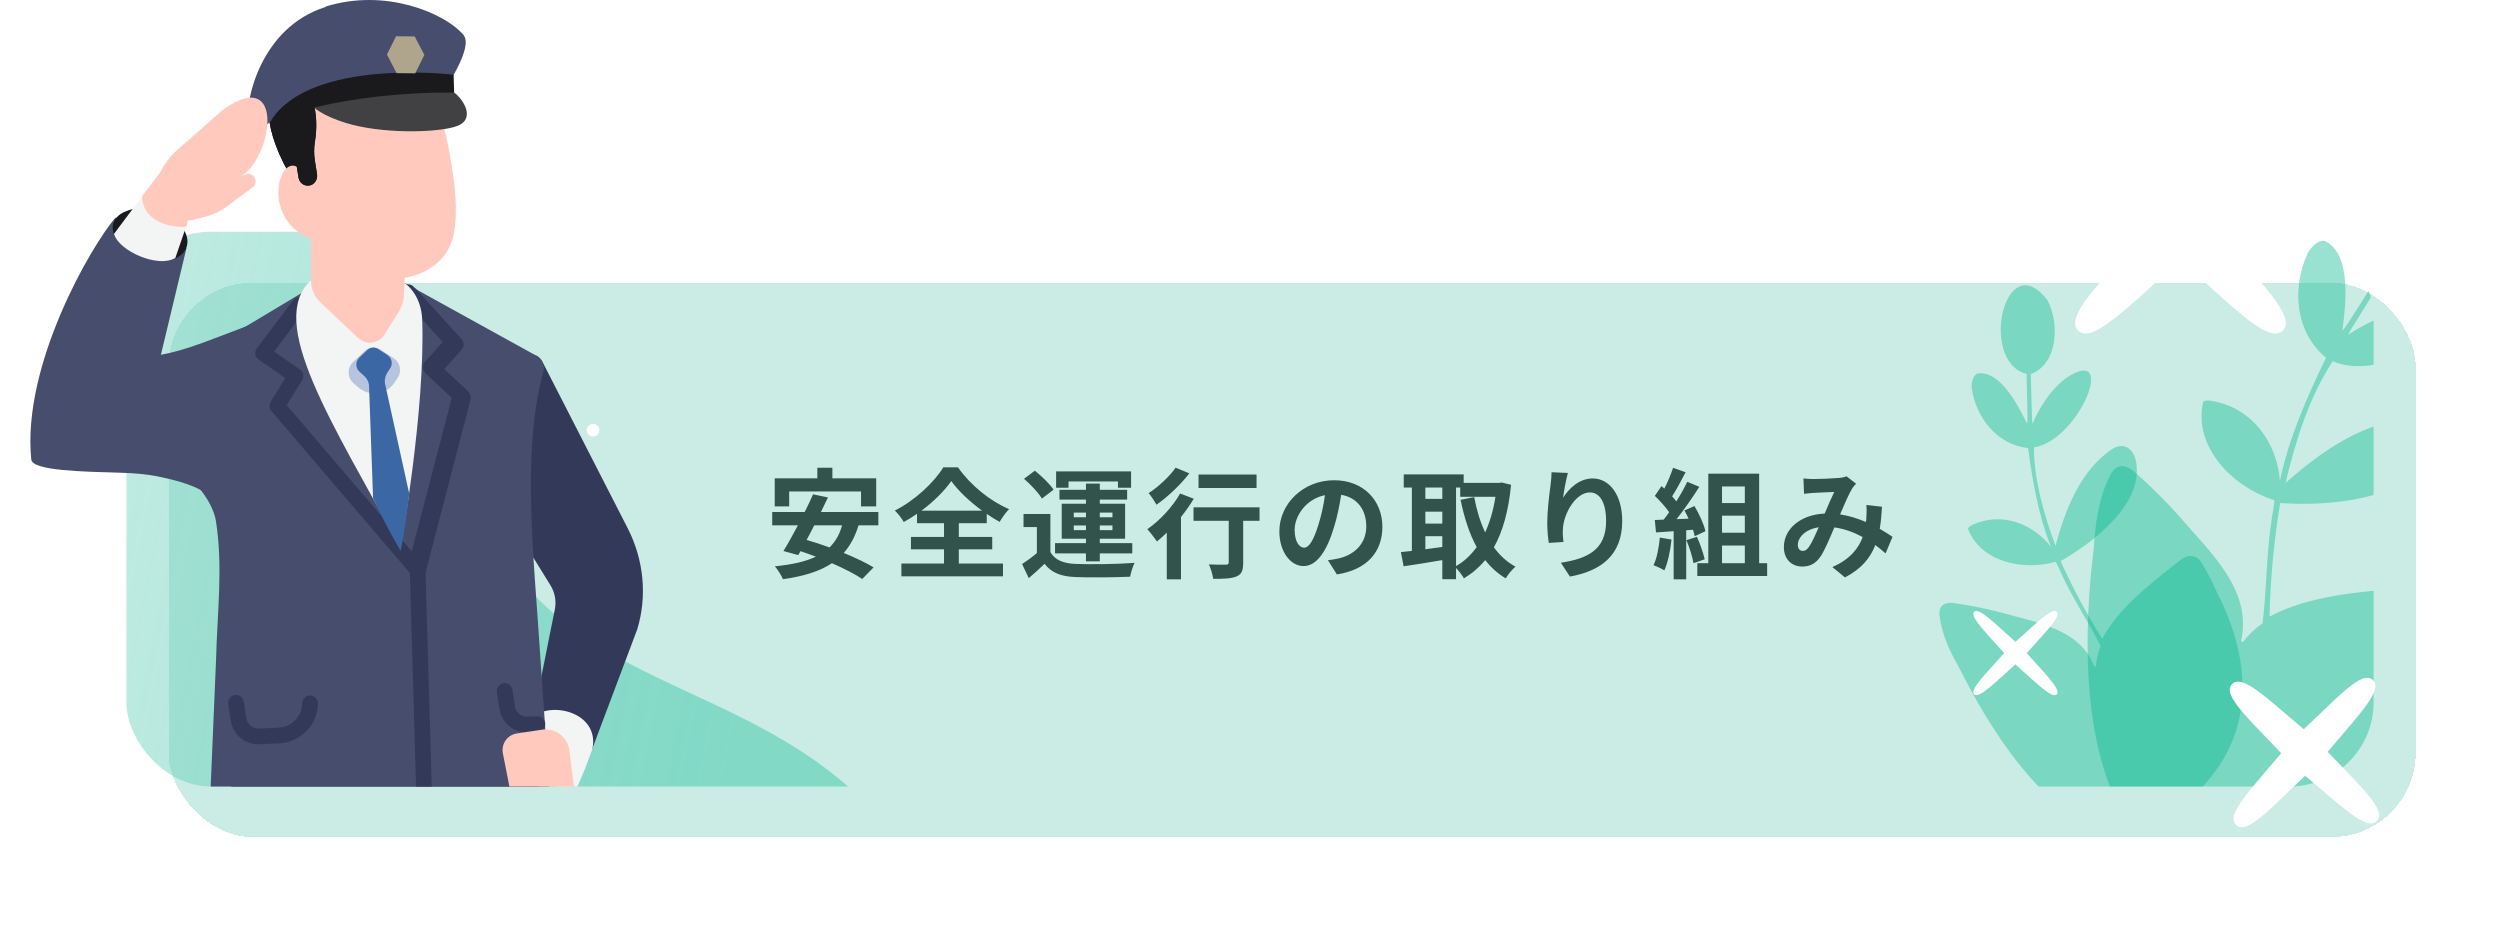<svg width="356" height="135" viewBox="0 0 356 135" fill="none" xmlns="http://www.w3.org/2000/svg">
<g filter="url(#filter0_d_79_1230)">
<rect x="18" y="33.244" width="320" height="78.956" rx="12" fill="#C6EAE2" fill-opacity="0.9" shape-rendering="crispEdges"/>
</g>
<g clip-path="url(#clip0_79_1230)">
<path d="M298.12 78.319C298.412 74.597 298.724 71.164 300.525 67.605C301.453 65.793 302.977 66.218 304.196 67.407C306.396 69.361 308.475 71.441 310.429 73.635C314.719 78.674 320.747 83.983 319.132 91.235C319.188 91.329 319.28 91.398 319.387 91.428C320.178 90.404 321.124 89.502 322.188 88.753C322.792 83.921 322.725 78.8 323.49 73.942C323.453 73.843 324.031 71.207 323.799 71.209C317.894 69.326 312.275 63.618 313.729 57.21C313.974 57.029 314.344 56.984 314.837 57.074C320.797 58.002 324.29 63.197 324.658 68.485C325.936 62.319 328.554 56.486 331.225 50.934C326.795 47.33 326.313 40.859 328.648 36.014C329.001 35.282 330.102 34.108 331.048 34.309C334.964 36.136 334.002 43.62 333.564 47.055C333.769 47.203 338.454 39.425 338.574 39.395C332.378 32.618 348.341 17.302 349.311 30.132C348.875 34.848 344.565 41.029 339.178 39.844C339.18 39.913 334.284 47.592 334.366 47.667C337.255 45.782 340.425 44.361 343.983 44.043C356.032 43.876 339.998 55.014 332.193 51.428C328.835 56.516 326.895 62.768 325.461 68.764C330.455 64.38 336.95 59.59 344.286 59.663C346.893 59.861 347.342 62.104 346.407 64.163C343.148 71.46 331.214 72.089 324.695 71.63C323.817 76.98 323.309 82.383 323.174 87.802C328.716 84.839 335.762 84.285 342.18 83.764C343.111 83.689 344.284 83.54 345.077 83.998C345.947 84.498 346.331 85.346 346.235 86.546C346.122 88.828 345.843 91.097 345.4 93.341L345.476 93.424C344.151 102.881 339.651 117.619 322.197 121.086L306.308 121.172C295.103 110.423 297.043 87.276 298.12 78.319Z" fill="#00B78F" fill-opacity="0.4"/>
<path d="M279.213 95.519C277.813 92.999 276.549 90.658 276.188 87.601C276.012 86.04 277.172 85.665 278.462 85.911C280.708 86.231 282.931 86.684 285.122 87.264C290.027 88.679 296.163 89.528 298.218 94.882C298.295 94.918 298.383 94.923 298.465 94.897C298.536 93.901 298.759 92.918 299.123 91.983C297.45 88.617 295.223 85.352 293.642 81.9C293.576 81.852 292.823 79.91 292.676 80.01C288.079 81.313 282.036 80.033 280.237 75.29C280.316 75.07 280.535 74.884 280.89 74.732C285.114 72.79 289.574 74.646 292.066 77.891C290.257 73.38 289.451 68.512 288.798 63.803C284.415 63.37 281.346 59.413 280.78 55.301C280.694 54.679 280.901 53.455 281.594 53.182C284.889 52.69 287.463 57.915 288.646 60.311C288.841 60.319 288.533 53.32 288.598 53.25C281.727 51.527 285.449 34.876 291.544 42.718C293.275 45.938 293.143 51.75 289.177 53.281C289.208 53.325 289.337 60.35 289.423 60.363C290.474 57.921 291.904 55.657 294.054 53.937C301.723 48.699 296.173 62.692 289.631 63.709C289.644 68.412 291.064 73.26 292.7 77.729C294.039 72.782 296.168 66.935 300.911 63.858C302.67 62.875 303.915 64.127 304.193 65.85C305.211 71.933 297.814 77.419 293.431 79.899C295.148 83.715 297.126 87.408 299.351 90.952C301.647 86.686 305.937 83.329 309.837 80.261C310.403 79.816 311.093 79.221 311.798 79.178C312.57 79.129 313.178 79.511 313.628 80.324C314.529 81.841 315.317 83.42 315.99 85.051L316.075 85.073C319.257 91.722 322.652 103.12 312.919 112.783L302.749 119.603C290.967 117.459 282.341 101.74 279.213 95.519Z" fill="#00B78F" fill-opacity="0.4"/>
<path d="M85.344 61.252C85.344 61.748 84.943 62.149 84.447 62.149C83.951 62.149 83.55 61.748 83.55 61.252C83.55 60.755 83.951 60.354 84.447 60.354C84.943 60.354 85.344 60.755 85.344 61.252Z" fill="white"/>
<path d="M45.564 98.742C45.564 99.1 45.275 99.389 44.917 99.389C44.559 99.389 44.269 99.1 44.269 98.742C44.269 98.383 44.559 98.094 44.917 98.094C45.275 98.094 45.564 98.383 45.564 98.742Z" fill="white" stroke="white" stroke-width="0.5"/>
<path d="M286.834 91.581L287 91.728L287.166 91.581C287.681 91.125 288.184 90.667 288.667 90.228C289.47 89.497 290.216 88.819 290.867 88.287C291.387 87.861 291.828 87.546 292.171 87.379C292.343 87.295 292.473 87.257 292.566 87.251C292.65 87.245 292.687 87.266 292.71 87.29C292.734 87.313 292.755 87.35 292.749 87.434C292.743 87.526 292.705 87.656 292.621 87.829C292.454 88.172 292.139 88.613 291.713 89.133C291.181 89.784 290.503 90.53 289.772 91.333C289.333 91.816 288.875 92.319 288.419 92.834L288.272 93L288.419 93.166C288.875 93.681 289.333 94.184 289.772 94.667C290.503 95.47 291.181 96.216 291.713 96.867C292.139 97.387 292.454 97.828 292.621 98.171C292.705 98.344 292.743 98.474 292.749 98.566C292.755 98.65 292.734 98.687 292.71 98.71C292.687 98.734 292.65 98.755 292.566 98.749C292.473 98.743 292.343 98.705 292.171 98.621C291.828 98.454 291.387 98.139 290.867 97.713C290.216 97.181 289.47 96.503 288.667 95.772C288.184 95.333 287.681 94.875 287.166 94.419L287 94.272L286.834 94.419C286.319 94.875 285.816 95.333 285.333 95.772C284.53 96.503 283.784 97.181 283.133 97.713C282.613 98.139 282.172 98.454 281.829 98.621C281.657 98.705 281.527 98.743 281.434 98.749C281.35 98.755 281.313 98.734 281.29 98.71C281.266 98.687 281.245 98.65 281.251 98.566C281.257 98.474 281.295 98.344 281.379 98.171C281.546 97.828 281.861 97.387 282.287 96.867C282.819 96.216 283.497 95.47 284.228 94.667C284.667 94.184 285.125 93.681 285.581 93.166L285.728 93L285.581 92.834C285.125 92.319 284.667 91.816 284.228 91.333C283.497 90.53 282.819 89.784 282.287 89.133C281.861 88.613 281.546 88.172 281.379 87.829C281.295 87.656 281.257 87.526 281.251 87.434C281.245 87.35 281.266 87.313 281.29 87.29C281.313 87.266 281.35 87.245 281.434 87.251C281.527 87.257 281.657 87.295 281.829 87.379C282.172 87.546 282.613 87.861 283.133 88.287C283.784 88.819 284.53 89.497 285.333 90.228C285.816 90.667 286.319 91.125 286.834 91.581Z" fill="white" stroke="white" stroke-width="0.5"/>
<path opacity="0.6" d="M136.303 134.814C121.205 96.631 89.271 103.274 72.795 80.825C58.499 61.345 67.611 60.191 40.482 26.743C29.461 13.155 -17.13 -1.419 -33.594 3.071L14.757 160.247L140.068 197.236C140.835 191.742 138.849 141.21 135.857 133.648L136.303 134.814Z" fill="url(#paint0_linear_79_1230)"/>
</g>
<path d="M310.5 28.284C309.334 27.251 308.185 26.205 307.075 25.195C305.119 23.415 303.284 21.746 301.696 20.448C300.431 19.414 299.302 18.599 298.377 18.148C297.915 17.922 297.486 17.779 297.105 17.754C296.716 17.728 296.365 17.827 296.096 18.096C295.827 18.365 295.728 18.716 295.754 19.105C295.779 19.486 295.923 19.915 296.148 20.377C296.599 21.302 297.414 22.43 298.448 23.696C299.746 25.284 301.415 27.119 303.195 29.075C304.205 30.185 305.251 31.334 306.284 32.5C305.251 33.666 304.205 34.815 303.195 35.925C301.415 37.881 299.746 39.716 298.448 41.304C297.414 42.569 296.599 43.698 296.148 44.623C295.923 45.085 295.779 45.514 295.754 45.895C295.728 46.284 295.827 46.635 296.096 46.904C296.365 47.173 296.716 47.272 297.105 47.246C297.486 47.221 297.915 47.078 298.377 46.852C299.302 46.401 300.431 45.586 301.696 44.552C303.284 43.254 305.119 41.585 307.075 39.805C308.185 38.795 309.334 37.749 310.5 36.716C311.666 37.749 312.815 38.795 313.925 39.805C315.881 41.585 317.716 43.254 319.304 44.552C320.569 45.586 321.698 46.401 322.623 46.852C323.085 47.078 323.514 47.221 323.895 47.246C324.284 47.272 324.635 47.173 324.904 46.904C325.173 46.635 325.272 46.284 325.246 45.895C325.221 45.514 325.077 45.085 324.852 44.623C324.401 43.698 323.586 42.569 322.552 41.304C321.254 39.716 319.585 37.881 317.805 35.925C316.795 34.815 315.749 33.666 314.716 32.5C315.749 31.334 316.795 30.185 317.805 29.075C319.585 27.119 321.254 25.284 322.552 23.696C323.586 22.43 324.401 21.302 324.852 20.377C325.077 19.915 325.221 19.486 325.246 19.105C325.272 18.716 325.173 18.365 324.904 18.096C324.635 17.827 324.284 17.728 323.895 17.754C323.514 17.779 323.085 17.922 322.623 18.148C321.698 18.599 320.569 19.414 319.304 20.448C317.716 21.746 315.881 23.415 313.925 25.195C312.815 26.205 311.666 27.251 310.5 28.284Z" fill="white" stroke="white" stroke-width="0.5"/>
<g clip-path="url(#clip1_79_1230)">
<path d="M84.328 106.658L90.75 89.601C92.18 84.869 91.686 79.721 89.372 75.197L77.307 51.64C76.345 49.768 73.563 50.158 73.329 52.212L71.639 67.162C71.301 70.048 71.977 72.987 73.537 75.509L78.347 83.283C79.023 84.349 79.257 85.623 78.997 86.845C78.503 89.289 79.205 85.753 75.981 101.926L84.302 106.632L84.328 106.658Z" fill="#333A59"/>
<path d="M76.007 101.952C75.617 103.85 75.201 106.034 74.707 108.504L81.442 113.86L83.288 109.518L84.354 106.658C85.394 101.692 79.023 99.846 76.033 101.952H76.007Z" fill="#F3F5F4"/>
<path d="M26.553 35.337L22.913 50.522C26.709 49.794 29.179 48.676 35.55 46.284C47.016 44.334 42.206 80.163 33.626 79.591C31.779 71.609 31.025 69.684 22.939 67.942C21.041 67.526 19.117 67.37 17.193 67.318C11.733 67.162 4.634 67.032 4.452 65.446C3.1 52.03 12.955 35.051 16.439 30.995L26.553 35.337Z" fill="#474E6D"/>
<path d="M19.273 36.143C25.513 39.289 29.413 34.453 24.421 30.969C21.769 29.123 19.403 29.409 17.635 30.215C15.581 31.151 14.931 33.933 19.299 36.143H19.273Z" fill="#1A191B"/>
<path d="M69.472 95.023C73.422 95.573 76.523 98.873 76.66 102.749L77.456 212.526L65.191 212.945L59.695 142.065C59.311 139.944 58.68 137.875 57.829 135.911L48.263 170.574L41.047 211.112L25.49 210.038C25.929 194.744 28.097 174.266 30.786 163.713L33.008 110.081C33.474 103.927 36.218 98.951 42.611 98.192L69.389 95.049L69.472 95.023Z" fill="#333A59"/>
<path d="M76.371 50.6C77.229 51.068 77.619 52.056 77.359 52.992C74.213 64.25 76.111 80.345 76.813 91.681L79.231 126.786C75.279 128.008 64.203 130.608 59.548 116.854C57.702 130.452 43.194 130.738 36.46 128.242C34.718 127.592 29.462 125.931 29.488 124.058L30.763 94.024C30.919 87.446 31.777 80.813 30.763 74.287C30.113 70.075 25.196 66.347 22.492 63.045L24.525 58.946C22.965 57.022 23.979 53.954 25.617 52.108L51.228 36.767L76.371 50.652V50.6Z" fill="#474E6D"/>
<path d="M59.471 82.217C59.133 82.217 58.795 82.087 58.561 81.827L38.644 58.53C38.332 58.166 38.28 57.646 38.54 57.23L40.62 53.824L36.824 51.198C36.564 51.016 36.408 50.756 36.356 50.47C36.304 50.158 36.382 49.872 36.564 49.612L41.712 42.8C42.076 42.305 42.778 42.201 43.272 42.591C43.766 42.956 43.87 43.657 43.48 44.151L39.034 50.054L42.726 52.628C43.22 52.966 43.35 53.616 43.038 54.11L40.828 57.698L60.225 80.371C60.615 80.839 60.563 81.541 60.095 81.931C59.887 82.087 59.653 82.191 59.419 82.191L59.471 82.217Z" fill="#333A59"/>
<path d="M59.653 82.217C59.653 82.217 59.444 82.217 59.315 82.191C58.717 82.035 58.352 81.437 58.508 80.839L64.723 56.996L60.953 53.486C60.511 53.07 60.485 52.368 60.875 51.926L63.423 49.066L57.676 42.721C57.261 42.253 57.286 41.551 57.755 41.161C58.222 40.745 58.925 40.771 59.315 41.239L65.737 48.312C66.127 48.727 66.127 49.377 65.737 49.794L63.241 52.576L66.699 55.8C66.985 56.086 67.115 56.502 67.011 56.892L60.641 81.385C60.511 81.879 60.095 82.191 59.627 82.217H59.653Z" fill="#333A59"/>
<path d="M59.27 81.838C59.27 81.838 59.062 81.838 58.932 81.812C58.334 81.656 57.97 81.058 58.126 80.46L64.34 56.617L60.57 53.107C60.128 52.691 60.102 51.989 60.492 51.547L63.04 48.687L57.294 42.343C56.878 41.875 56.904 41.173 57.372 40.783C57.84 40.367 58.542 40.393 58.932 40.861L65.354 47.933C65.744 48.349 65.744 48.999 65.354 49.415L62.858 52.197L66.316 55.421C66.602 55.707 66.732 56.123 66.628 56.513L60.258 81.006C60.128 81.5 59.712 81.812 59.244 81.838H59.27Z" fill="#333A59"/>
<path d="M53.464 37.859L57 39.887C59.002 41.031 60.042 43.215 60.12 45.53C60.589 58.374 57.026 78.083 57.026 78.083C47.302 60.168 37.812 45.738 44.338 39.861L53.438 37.859H53.464Z" fill="#F3F5F4"/>
<path d="M62.331 25.118L46.678 32.347C31.051 14.12 41.01 6.788 45.248 7.204C46.808 7.36 49.824 5.358 52.788 5.046L54.946 5.904L62.331 25.118Z" fill="#1A191B"/>
<path d="M62.331 25.118L46.678 32.347C31.051 14.12 41.01 6.788 45.248 7.204C46.808 7.36 49.824 5.358 52.788 5.046L54.946 5.904L62.331 25.118Z" fill="#1A191B"/>
<path d="M51.02 48.156L45.612 43.059C44.754 42.253 44.286 41.109 44.286 39.939C44.286 37.703 44.338 35.519 44.312 34.167C44.234 29.695 47.25 29.201 51.774 30.215C53.984 30.709 56.844 32.737 57.78 34.999L57.546 41.837C57.52 42.773 57.234 43.683 56.74 44.489L54.738 47.661C53.932 48.962 52.112 49.196 51.02 48.13V48.156Z" fill="#FFCABD"/>
<path d="M42.57 24.365L41.66 18.202C40.646 10.454 61.343 8.738 62.461 14.848C63.605 19.607 66.413 30.605 63.917 35.337C62.617 37.807 60.251 39.081 57.624 39.575C53.906 40.303 44.858 40.329 44.39 33.361L42.544 24.365H42.57Z" fill="#FFCABD"/>
<path d="M44.52 34.089C35.264 30.891 41.426 16.304 44.754 28.161L44.52 34.089Z" fill="#FFCABD"/>
<path d="M43.376 10.584L44.494 14.12C45.118 16.096 45.17 18.202 44.832 20.256C44.702 21.114 44.702 21.972 44.832 22.83L45.144 24.806C45.248 25.509 44.858 26.21 44.182 26.392C43.402 26.601 42.648 26.081 42.518 25.326L41.894 21.504C41.582 21.4 41.27 21.244 40.932 21.01C38.098 18.956 39.918 11.26 43.376 10.61V10.584Z" fill="#1A191B"/>
<path d="M43.376 10.584L44.494 14.12C45.118 16.096 45.17 18.202 44.832 20.256C44.702 21.114 44.702 21.972 44.832 22.83L45.144 24.806C45.248 25.509 44.858 26.21 44.182 26.392C43.402 26.601 42.648 26.081 42.518 25.326L41.894 21.504C41.582 21.4 41.27 21.244 40.932 21.01C38.098 18.956 39.918 11.26 43.376 10.61V10.584Z" fill="#1A191B"/>
<path d="M62.695 5.852C61.837 5.28 60.823 4.942 59.809 4.812C57.624 4.5 54.062 4.63 51.8 5.176C47.38 6.242 43.48 9.752 42.648 14.744C50.474 13.314 55.752 14.666 60.615 13.99C62.409 13.73 63.865 12.378 64.255 10.61C64.671 8.738 64.593 7.152 62.695 5.878V5.852Z" fill="#9D5151"/>
<path d="M51.072 55.202L50.344 54.578C49.434 53.798 49.408 52.394 50.266 51.562L51.904 50.002C52.528 49.404 53.49 49.326 54.218 49.794L56.064 51.016C57.001 51.64 57.261 52.914 56.611 53.824L56.168 54.5C55.024 56.216 52.606 56.528 51.046 55.176L51.072 55.202Z" fill="#B6C4DE"/>
<path d="M60.511 117.422C59.887 117.422 59.393 116.954 59.367 116.33L58.352 81.125C58.352 80.501 58.769 79.955 59.445 79.981C60.069 79.981 60.563 80.449 60.589 81.073L61.603 116.278C61.603 116.876 61.135 117.396 60.537 117.422H60.511Z" fill="#333A59"/>
<path d="M54.842 54.734C54.712 54.11 54.868 53.486 55.232 52.94L55.544 52.472C55.986 51.822 55.804 50.964 55.154 50.548L53.88 49.716C53.386 49.378 52.71 49.43 52.294 49.846L51.176 50.912C50.578 51.484 50.604 52.446 51.228 52.966L51.722 53.408C52.216 53.824 52.554 54.396 52.554 55.046L53.126 70.985C54.452 73.741 55.752 76.263 57.053 78.447C57.52 76.055 57.91 73.299 58.275 70.308L54.842 54.708V54.734Z" fill="#3C67A5"/>
<path d="M39.781 105.852L36.973 105.982C34.919 106.086 33.151 104.63 32.865 102.602L32.501 100.236C32.397 99.638 32.839 99.066 33.437 98.962C34.061 98.884 34.607 99.3 34.711 99.898L35.075 102.264C35.205 103.148 35.985 103.798 36.869 103.746L39.677 103.616C41.523 103.538 42.979 102.03 43.031 100.184C43.031 99.56 43.551 98.988 44.175 99.04C44.799 99.04 45.267 99.508 45.267 100.106V100.236C45.215 103.252 42.797 105.696 39.807 105.852H39.781Z" fill="#333A59"/>
<path d="M76.579 104.24L75.227 104.292C73.173 104.396 71.405 102.94 71.119 100.912L70.755 98.546C70.651 97.948 71.093 97.376 71.691 97.272C72.315 97.194 72.861 97.61 72.965 98.208L73.329 100.574C73.459 101.458 74.239 102.108 75.123 102.056L76.475 102.004C77.099 101.978 77.619 102.446 77.645 103.07C77.671 103.694 77.203 104.214 76.579 104.24Z" fill="#333A59"/>
<path d="M73.563 104.448L77.229 103.902C79.075 103.616 80.844 104.968 81.078 106.84L81.754 112.196C81.987 114.094 80.817 115.811 78.997 116.253C76.111 116.955 73.121 115.031 72.549 112.066L71.613 107.282C71.353 105.93 72.237 104.656 73.589 104.448H73.563Z" fill="#FFCABD"/>
<path d="M64.359 12.976C64.359 12.976 64.463 13.054 64.671 13.184C65.997 14.12 67.999 17.215 64.619 18.099C61.551 18.931 54.193 19.035 49.226 17.501C42.778 15.473 43.662 13.184 43.662 13.184L64.359 12.976Z" fill="#414042"/>
<path d="M46.366 0.938C54.92 -1.74 63.059 1.9 65.633 4.578C65.841 4.786 66.023 4.968 66.127 5.176C67.011 6.632 64.593 10.662 64.593 10.662L63.917 11.208L45.612 13.288L43.714 14.042L38.618 17.188C38.618 17.188 35.81 20.075 35.342 17.292C34.874 14.484 37.084 3.902 46.366 0.99V0.938Z" fill="#474E6D"/>
<path d="M64.671 13.184L64.593 10.636C64.593 10.636 44.286 8.192 38.592 17.162C38.592 17.162 48.394 13.054 64.671 13.184Z" fill="#1A191B"/>
<path d="M59.13 10.442L60.43 7.816L59.052 5.189L56.4 5.163L55.1 7.764L56.478 10.416L59.13 10.442Z" fill="#AEA58C"/>
<path d="M20.391 27.745L16.231 33.309C16.907 35.727 22.471 38.223 24.967 36.741L26.501 32.269L20.365 27.771L20.391 27.745Z" fill="#F3F5F4"/>
<path d="M26.553 32.269L26.761 31.463L23.303 27.615C22.237 27.615 23.745 22.571 23.511 23.637L20.235 27.927C20.261 31.619 24.473 32.477 26.553 32.295V32.269Z" fill="#FFCABD"/>
<path d="M26.709 20.074L31.597 15.758C39.45 9.934 39.346 19.294 35.654 23.974L34.041 25.457C33.002 26.419 32.117 27.511 31.415 28.759L30.453 29.227C28.737 31.411 26.085 32.191 23.719 30.579L21.613 30.215L22.107 26.679C22.965 23.454 24.213 22.128 26.709 20.074Z" fill="#FFCABD"/>
<path d="M25.409 30.319L27.073 31.359C28.737 31.047 30.688 30.579 32.066 29.565L35.94 26.705C37.032 25.951 36.018 24.339 34.926 24.859C33.678 25.431 32.56 26.029 31.13 26.757C30.427 27.095 29.595 26.757 29.335 25.977L28.659 23.793C24.057 25.691 22.081 25.223 25.409 30.345V30.319Z" fill="#FFCABD"/>
</g>
<path d="M112.378 69.984V72.109H110.321V68.114H116.39V66.601H118.532V68.114H124.771V72.109H122.612V69.984H112.378ZM119.909 74.812H115.948C115.591 75.526 115.217 76.223 114.86 76.886C115.897 77.175 117.002 77.549 118.124 77.957C118.957 77.141 119.552 76.121 119.909 74.812ZM125.077 74.812H122.255C121.762 76.427 121.065 77.702 120.147 78.739C121.796 79.419 123.326 80.133 124.397 80.796L122.782 82.445C121.745 81.748 120.181 80.949 118.464 80.201C116.662 81.408 114.35 82.071 111.494 82.479C111.307 82.003 110.729 81.085 110.338 80.643C112.718 80.405 114.656 79.997 116.186 79.266C115.438 78.994 114.707 78.722 113.993 78.484L113.67 79.045L111.562 78.467C112.174 77.481 112.888 76.189 113.619 74.812H109.964V72.908H114.588C115.03 72.041 115.438 71.174 115.778 70.392L117.903 70.834C117.597 71.497 117.257 72.194 116.9 72.908H125.077V74.812ZM131.214 72.721H139.85C138.082 71.429 136.45 69.882 135.464 68.505C134.495 69.882 132.982 71.412 131.214 72.721ZM136.535 78.229V80.252H142.825V82.071H128.358V80.252H134.427V78.229H129.718V76.461H134.427V74.506H130.585V73.163C129.973 73.588 129.344 73.979 128.698 74.336C128.443 73.86 127.882 73.129 127.423 72.704C130.33 71.242 133.067 68.624 134.325 66.55H136.416C138.235 69.134 141.006 71.361 143.692 72.5C143.165 73.044 142.723 73.69 142.349 74.319C141.737 73.979 141.125 73.605 140.513 73.18V74.506H136.535V76.461H141.295V78.229H136.535ZM152.158 68.556V69.457H150.39V67.128H161.066V69.457H159.196V68.556H152.158ZM152.906 75.492H154.64V74.829H152.906V75.492ZM152.906 72.993V73.656H154.64V72.993H152.906ZM158.414 72.993H156.612V73.656H158.414V72.993ZM158.414 75.492V74.829H156.612V75.492H158.414ZM154.64 79.929V78.807H150.237V77.345H154.64V76.716H151.189V71.735H154.64V71.14H150.866V69.746H154.64V68.862H156.612V69.746H160.505V71.14H156.612V71.735H160.216V76.716H156.612V77.345H161.236V78.807H156.612V79.929H154.64ZM150.033 69.729L148.367 71.004C147.891 70.171 146.769 68.998 145.817 68.182L147.364 67.026C148.316 67.791 149.489 68.913 150.033 69.729ZM149.574 73.197V78.62C150.237 79.759 151.427 80.235 153.161 80.303C155.201 80.388 159.213 80.337 161.559 80.15C161.321 80.626 161.032 81.561 160.93 82.122C158.822 82.224 155.218 82.258 153.144 82.173C151.121 82.088 149.761 81.595 148.741 80.286C148.061 80.949 147.364 81.595 146.497 82.326L145.545 80.32C146.208 79.895 146.973 79.334 147.653 78.756V75.05H145.749V73.197H149.574ZM178.933 67.57V69.491H170.671V67.57H178.933ZM167.407 66.601L169.362 67.4C168.138 68.998 166.302 70.749 164.687 71.871C164.432 71.429 163.922 70.613 163.565 70.222C164.976 69.321 166.591 67.791 167.407 66.601ZM168.053 70.273L169.991 71.021C169.481 71.888 168.852 72.772 168.172 73.622V82.496H166.149V75.849C165.673 76.308 165.214 76.733 164.755 77.107C164.466 76.699 163.786 75.781 163.378 75.356C165.112 74.166 166.965 72.194 168.053 70.273ZM179.358 72.245V74.166H177.029V80.133C177.029 81.221 176.825 81.782 176.077 82.088C175.363 82.394 174.275 82.428 172.762 82.428C172.677 81.833 172.422 80.966 172.15 80.371C173.119 80.422 174.241 80.422 174.547 80.405C174.853 80.405 174.972 80.337 174.972 80.082V74.166H169.957V72.245H179.358ZM196.851 75.016C196.851 78.603 194.658 81.136 190.374 81.799L189.099 79.776C189.745 79.708 190.221 79.606 190.68 79.504C192.856 78.994 194.556 77.43 194.556 74.948C194.556 72.602 193.281 70.851 190.986 70.46C190.748 71.905 190.459 73.469 189.966 75.067C188.946 78.501 187.484 80.609 185.631 80.609C183.744 80.609 182.18 78.535 182.18 75.662C182.18 71.735 185.58 68.386 189.983 68.386C194.199 68.386 196.851 71.31 196.851 75.016ZM184.356 75.441C184.356 77.158 185.036 77.991 185.699 77.991C186.413 77.991 187.076 76.92 187.773 74.625C188.164 73.367 188.487 71.922 188.674 70.511C185.869 71.089 184.356 73.571 184.356 75.441ZM207.34 69.423V80.609C208.462 79.98 209.448 79.062 210.281 77.906C209.244 76.019 208.513 73.741 207.986 71.174L209.924 70.783C210.264 72.602 210.774 74.319 211.488 75.815C212.151 74.353 212.661 72.653 212.95 70.749H207.935V69.423H207.34ZM202.971 76.359V78.212C203.753 78.11 204.569 77.991 205.385 77.889V76.359H202.971ZM202.971 72.857V74.557H205.385V72.857H202.971ZM205.385 69.423H202.971V71.038H205.385V69.423ZM213.851 68.709L215.177 69.032C214.82 72.738 214.004 75.662 212.729 77.94C213.562 79.079 214.582 80.031 215.806 80.694C215.347 81.068 214.718 81.833 214.412 82.36C213.256 81.663 212.304 80.796 211.488 79.759C210.621 80.813 209.618 81.663 208.462 82.36C208.207 81.918 207.748 81.289 207.34 80.881V82.479H205.385V79.759C203.43 80.099 201.441 80.405 199.877 80.643L199.486 78.62C199.945 78.569 200.472 78.518 201.05 78.45V69.423H199.894V67.553H208.428V68.76H213.511L213.851 68.709ZM223.269 67.349C223.031 68.182 222.691 69.933 222.589 70.885C223.405 69.559 224.884 68.131 226.805 68.131C229.168 68.131 231.004 70.443 231.004 74.183C231.004 78.994 228.063 81.289 223.558 82.105L222.266 80.133C226.04 79.555 228.709 78.314 228.709 74.2C228.709 71.582 227.825 70.12 226.397 70.12C224.391 70.12 222.64 73.129 222.555 75.373C222.521 75.832 222.538 76.376 222.64 77.175L220.549 77.311C220.447 76.648 220.328 75.611 220.328 74.472C220.328 72.891 220.566 70.783 220.804 69.032C220.889 68.386 220.94 67.706 220.94 67.247L223.269 67.349ZM236.359 76.546L238.025 76.835C237.855 78.433 237.498 80.133 237.005 81.221C236.648 81 235.9 80.643 235.458 80.49C235.951 79.487 236.223 77.974 236.359 76.546ZM241.085 75.441L240.116 75.509V82.496H238.331V75.645L235.815 75.815L235.645 74.047L236.903 73.996C237.158 73.673 237.43 73.316 237.685 72.942C237.192 72.211 236.359 71.293 235.645 70.613L236.597 69.219C236.733 69.338 236.869 69.457 237.005 69.576C237.481 68.641 237.957 67.502 238.246 66.618L240.031 67.247C239.419 68.42 238.722 69.729 238.11 70.681C238.331 70.919 238.535 71.174 238.705 71.395C239.317 70.443 239.861 69.457 240.269 68.607L241.986 69.321C241.034 70.817 239.844 72.551 238.739 73.928L240.456 73.86C240.269 73.452 240.065 73.044 239.861 72.687L241.289 72.058C241.969 73.197 242.649 74.676 242.853 75.645L241.323 76.359C241.272 76.087 241.187 75.781 241.085 75.441ZM240.15 76.92L241.646 76.444C242.105 77.447 242.547 78.773 242.751 79.64L241.153 80.201C241.017 79.334 240.575 77.957 240.15 76.92ZM245.216 77.685V80.201H248.463V77.685H245.216ZM248.463 69.27H245.216V71.633H248.463V69.27ZM248.463 75.866V73.435H245.216V75.866H248.463ZM250.503 80.201H251.642V82.02H241.697V80.201H243.261V67.451H250.503V80.201ZM256.81 68.131C257.269 68.182 257.847 68.216 258.221 68.216C259.19 68.216 260.992 68.131 261.791 68.063C262.216 68.046 262.658 67.944 262.947 67.825L264.307 68.879C264.069 69.134 263.865 69.355 263.729 69.593C263.287 70.324 262.641 71.803 262.029 73.248C263.355 73.452 264.613 73.86 265.718 74.336C265.735 74.132 265.752 73.945 265.769 73.758C265.82 73.095 265.82 72.415 265.769 71.905L267.996 72.16C267.928 73.299 267.843 74.353 267.673 75.305C268.387 75.713 268.999 76.104 269.492 76.444L268.506 78.807C268.064 78.399 267.571 78.008 267.044 77.617C266.296 79.538 265.004 81.034 262.726 82.224L260.924 80.745C263.491 79.64 264.681 78.025 265.242 76.478C264.035 75.815 262.675 75.305 261.213 75.101C260.601 76.546 259.887 78.246 259.292 79.181C258.612 80.201 257.796 80.677 256.64 80.677C255.144 80.677 254.022 79.64 254.022 77.923C254.022 75.288 256.419 73.282 259.836 73.129C260.312 72.007 260.805 70.851 261.196 70.052C260.516 70.086 259.054 70.137 258.272 70.188C257.932 70.205 257.337 70.256 256.895 70.324L256.81 68.131ZM256.011 77.6C256.011 78.161 256.334 78.45 256.725 78.45C257.065 78.45 257.303 78.28 257.609 77.855C258.051 77.226 258.51 76.155 258.986 75.084C257.082 75.373 256.011 76.529 256.011 77.6Z" fill="#31534C"/>
<g filter="url(#filter1_dd_79_1230)">
<path d="M328.068 104.181C327.275 103.517 326.492 102.845 325.734 102.196C324.366 101.023 323.081 99.921 321.973 99.069C321.091 98.39 320.3 97.853 319.653 97.561C319.33 97.415 319.025 97.321 318.75 97.311C318.467 97.301 318.206 97.38 318.009 97.589C317.812 97.798 317.748 98.064 317.775 98.345C317.801 98.618 317.913 98.918 318.077 99.232C318.407 99.861 318.99 100.618 319.719 101.459C320.635 102.515 321.81 103.733 323.062 105.03C323.755 105.748 324.472 106.49 325.181 107.243C324.517 108.036 323.845 108.819 323.196 109.577C322.023 110.945 320.921 112.23 320.069 113.338C319.39 114.22 318.853 115.011 318.561 115.658C318.415 115.981 318.321 116.286 318.311 116.561C318.301 116.844 318.38 117.105 318.589 117.302C318.798 117.499 319.064 117.563 319.345 117.536C319.618 117.51 319.918 117.398 320.232 117.234C320.861 116.904 321.618 116.321 322.459 115.592C323.515 114.676 324.733 113.501 326.03 112.249C326.748 111.556 327.49 110.839 328.243 110.13C329.036 110.794 329.819 111.466 330.577 112.115C331.945 113.288 333.23 114.39 334.338 115.242C335.22 115.921 336.011 116.458 336.658 116.75C336.981 116.896 337.286 116.99 337.561 117C337.844 117.01 338.105 116.931 338.302 116.722C338.499 116.513 338.563 116.247 338.536 115.966C338.51 115.693 338.398 115.393 338.234 115.079C337.904 114.45 337.321 113.693 336.592 112.852C335.676 111.796 334.501 110.578 333.249 109.281C332.556 108.563 331.839 107.821 331.13 107.068C331.794 106.275 332.466 105.492 333.115 104.734C334.288 103.366 335.39 102.081 336.242 100.973C336.921 100.091 337.458 99.3 337.75 98.653C337.896 98.33 337.99 98.025 338 97.75C338.01 97.467 337.931 97.206 337.722 97.009C337.513 96.812 337.247 96.748 336.966 96.775C336.693 96.801 336.393 96.913 336.079 97.077C335.45 97.407 334.693 97.99 333.852 98.719C332.796 99.635 331.578 100.81 330.281 102.062C329.563 102.755 328.821 103.472 328.068 104.181Z" fill="white" stroke="white" stroke-width="0.5"/>
</g>
<defs>
<filter id="filter0_d_79_1230" x="14" y="30.244" width="340" height="98.956" filterUnits="userSpaceOnUse" color-interpolation-filters="sRGB">
<feFlood flood-opacity="0" result="BackgroundImageFix"/>
<feColorMatrix in="SourceAlpha" type="matrix" values="0 0 0 0 0 0 0 0 0 0 0 0 0 0 0 0 0 0 127 0" result="hardAlpha"/>
<feOffset dx="6" dy="7"/>
<feGaussianBlur stdDeviation="5"/>
<feComposite in2="hardAlpha" operator="out"/>
<feColorMatrix type="matrix" values="0 0 0 0 0.299 0 0 0 0 0.391 0 0 0 0 0.331 0 0 0 0.1 0"/>
<feBlend mode="normal" in2="BackgroundImageFix" result="effect1_dropShadow_79_1230"/>
<feBlend mode="normal" in="SourceGraphic" in2="effect1_dropShadow_79_1230" result="shape"/>
</filter>
<filter id="filter1_dd_79_1230" x="294.519" y="73.519" width="61.272" height="61.272" filterUnits="userSpaceOnUse" color-interpolation-filters="sRGB">
<feFlood flood-opacity="0" result="BackgroundImageFix"/>
<feColorMatrix in="SourceAlpha" type="matrix" values="0 0 0 0 0 0 0 0 0 0 0 0 0 0 0 0 0 0 127 0" result="hardAlpha"/>
<feOffset dx="3" dy="3"/>
<feGaussianBlur stdDeviation="5"/>
<feComposite in2="hardAlpha" operator="out"/>
<feColorMatrix type="matrix" values="0 0 0 0 0.396 0 0 0 0 0.424 0 0 0 0 0.408 0 0 0 0.2 0"/>
<feBlend mode="normal" in2="BackgroundImageFix" result="effect1_dropShadow_79_1230"/>
<feColorMatrix in="SourceAlpha" type="matrix" values="0 0 0 0 0 0 0 0 0 0 0 0 0 0 0 0 0 0 127 0" result="hardAlpha"/>
<feOffset dx="-3" dy="-3"/>
<feGaussianBlur stdDeviation="10"/>
<feComposite in2="hardAlpha" operator="out"/>
<feColorMatrix type="matrix" values="0 0 0 0 1 0 0 0 0 1 0 0 0 0 1 0 0 0 0.8 0"/>
<feBlend mode="normal" in2="effect1_dropShadow_79_1230" result="effect2_dropShadow_79_1230"/>
<feBlend mode="normal" in="SourceGraphic" in2="effect2_dropShadow_79_1230" result="shape"/>
</filter>
<linearGradient id="paint0_linear_79_1230" x1="133.655" y1="197.814" x2="-56.348" y2="159.825" gradientUnits="userSpaceOnUse">
<stop offset="0.235" stop-color="#00B78F" stop-opacity="0.6"/>
<stop offset="0.715" stop-color="#78D4C0" stop-opacity="0.8"/>
</linearGradient>
<clipPath id="clip0_79_1230">
<rect x="18" y="33" width="320" height="79" rx="12" fill="white"/>
</clipPath>
<clipPath id="clip1_79_1230">
<rect width="100" height="112" rx="16" fill="white"/>
</clipPath>
</defs>
</svg>

